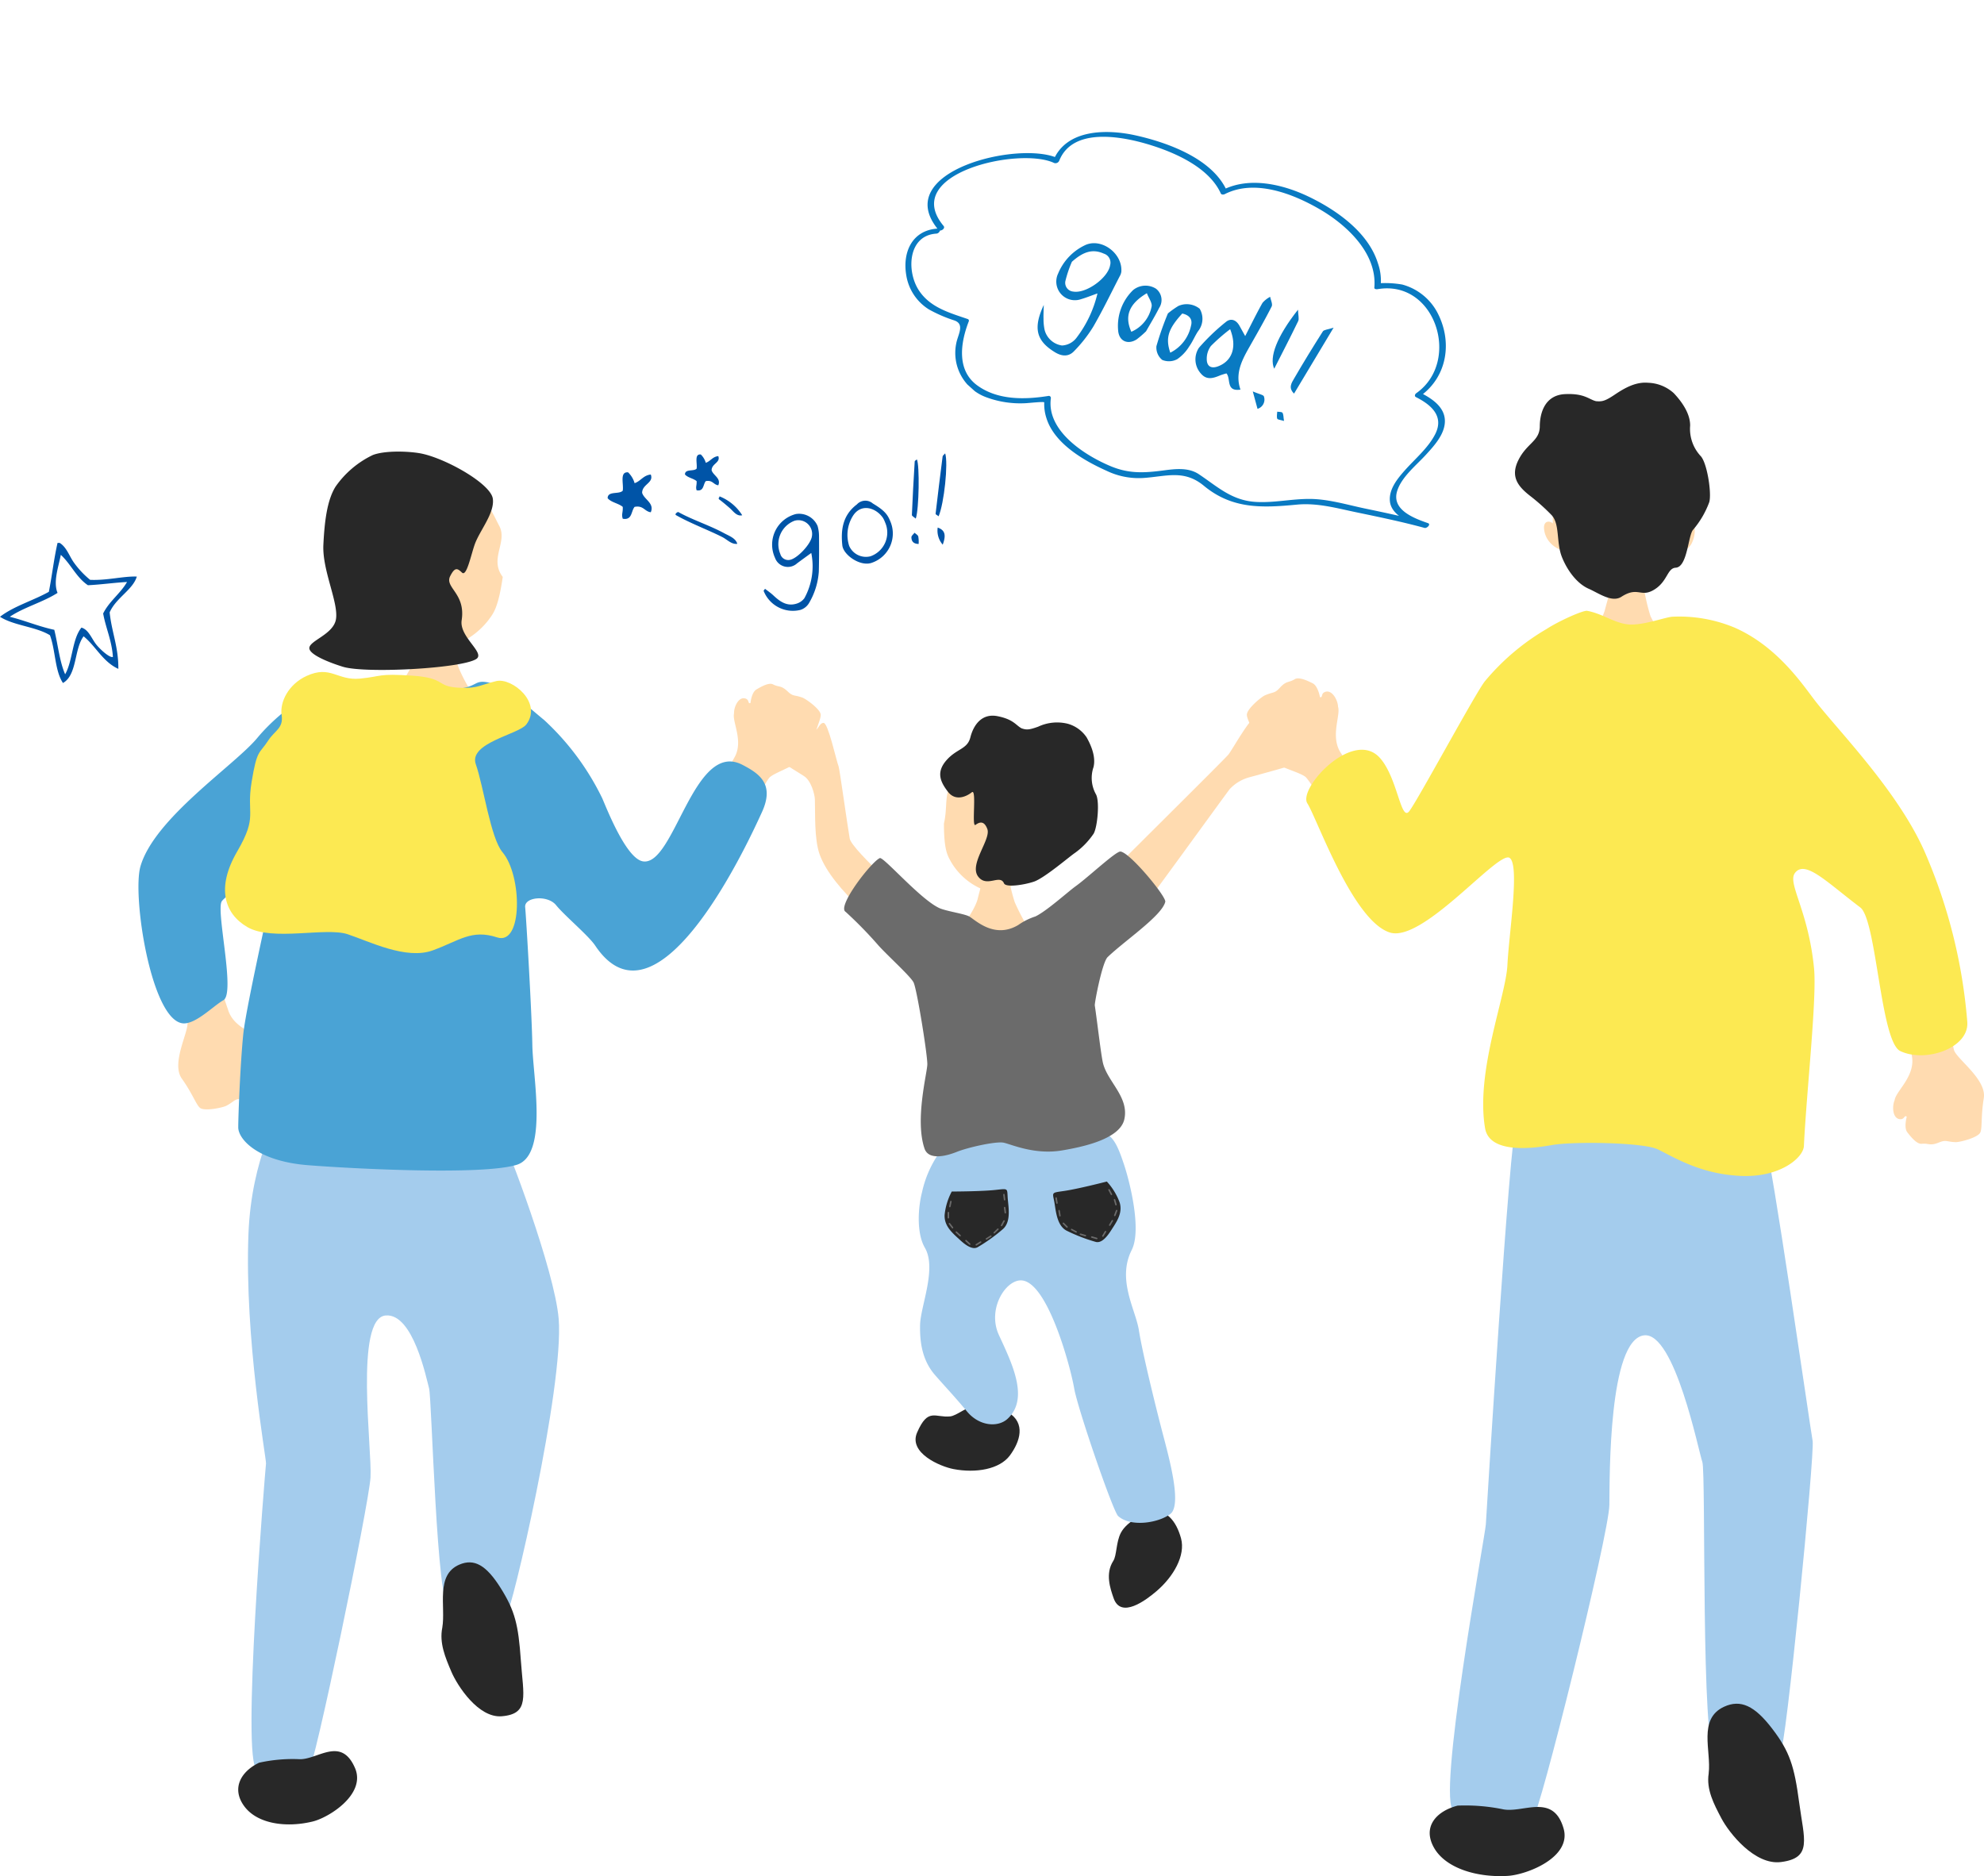 <svg xmlns="http://www.w3.org/2000/svg" xmlns:xlink="http://www.w3.org/1999/xlink" width="321.132" height="303.679" viewBox="0 0 321.132 303.679">
  <defs>
    <clipPath id="clip-path">
      <rect id="長方形_330" data-name="長方形 330" width="298.722" height="241.742" fill="none"/>
    </clipPath>
    <clipPath id="clip-path-2">
      <rect id="長方形_331" data-name="長方形 331" width="153.166" height="37.171" fill="#0054a7"/>
    </clipPath>
    <clipPath id="clip-path-3">
      <rect id="長方形_332" data-name="長方形 332" width="96.238" height="60.842" transform="translate(0 0)" fill="#097ac2"/>
    </clipPath>
  </defs>
  <g id="グループ_208" data-name="グループ 208" transform="translate(-742.327 -2283.616)">
    <g id="グループ_122" data-name="グループ 122" transform="translate(764.737 2345.553)">
      <g id="グループ_121" data-name="グループ 121" clip-path="url(#clip-path)">
        <path id="パス_862" data-name="パス 862" d="M152.5,182.066c2.808,1.715,1.908,4.676.242,6.937s-5.529,2.905-9.133,2.215c-2.2-.421-7.322-2.629-5.895-5.912,1.782-4.095,2.911-2.363,5.355-2.614,1.042-.107,2.63-1.544,4.293-1.877,2.234-.448,5.138,1.251,5.138,1.251" transform="translate(-11.683 -15.361)" fill="#282828"/>
        <path id="パス_863" data-name="パス 863" d="M177.781,199.926c3.094-1.122,4.844,1.43,5.568,4.144s-1.184,6.132-3.973,8.516c-1.7,1.453-5.755,4.528-6.941,1.15-.562-1.6-1.385-3.989-.055-6.054.567-.881.436-3.018,1.215-4.525,1.046-2.026,4.186-3.232,4.186-3.232" transform="translate(-14.589 -16.968)" fill="#282828"/>
        <path id="パス_864" data-name="パス 864" d="M149.055,87.437c.337.011,3.709.007,4.132-.017a29.523,29.523,0,0,0,1,4.117,37.682,37.682,0,0,0,2.26,4.312c-.8,1.13-9.512.8-11.159-.369.9-.394,2.594-3.227,2.888-4.451s.862-3.13.878-3.592" transform="translate(-12.348 -7.43)" fill="#ffdbb0"/>
        <path id="パス_865" data-name="パス 865" d="M174.081,93.755c1.085-1.133,16.358-22.292,16.884-22.928a6.734,6.734,0,0,1,3.074-1.874c1.33-.37,7.708-2.088,8.51-2.49s1.4-1.054,1.116-1.66-1.086-.873-1.228-1.51.361-1.715.109-2.179.031-1.2-1.047-1.03-4.82.7-5.4.759-.354-1.259-1.07-1.47-3.632,5.044-4.269,5.853S169.413,86.473,168.6,87.473s5.486,6.282,5.486,6.282" transform="translate(-14.322 -5.045)" fill="#ffdbb0"/>
        <path id="パス_866" data-name="パス 866" d="M131.261,94.73c-.464-.9-9.531-7.468-11.636-13.38-.9-2.534-.689-6.7-.768-8.9-.03-.826-.6-3.044-1.772-3.777s-5.395-3.328-6.05-3.941-1.042-1.408-.6-1.909,1.288-.528,1.606-1.1.141-1.748.514-2.12.31-1.156,1.3-.691,4.423,2.043,4.966,2.262.7-1.106,1.444-1.106,2.058,6.11,2.438,7.068c.153.383,1.346,9.05,1.792,11.645.333,1.94,11.235,11.353,11.536,12.066.5,1.19-4.765,3.885-4.765,3.885" transform="translate(-9.37 -4.994)" fill="#ffdbb0"/>
        <path id="パス_867" data-name="パス 867" d="M160.019,79.937c2.126-5.692,2.376-13.214-4.648-15.359s-10.215,3.747-11.436,5.395c-1.5,2.02-.8,4-1.452,6.858.013,4.428.617,5.186,1.132,6.155a10.628,10.628,0,0,0,5.121,4.486c1.815.608,4.591-.328,6.172-1.253a12.69,12.69,0,0,0,3.349-2.817,2.581,2.581,0,0,0,1.718-.665,3.89,3.89,0,0,0,1.046-2.007.8.8,0,0,0-1-.793" transform="translate(-12.109 -5.449)" fill="#ffdbb0"/>
        <path id="パス_868" data-name="パス 868" d="M154.975,60.954c.782.275,1.209.287,2.707-.257a7.2,7.2,0,0,1,4.81-.469,5.455,5.455,0,0,1,3.034,2.2c.429.766,1.594,2.923,1.109,4.829a5.43,5.43,0,0,0,.383,4.355c.657,1.1.264,5.344-.358,6.4a12.329,12.329,0,0,1-3.031,3.122c-.858.565-4.945,4.086-6.659,4.656-1.523.507-4.514.988-4.822.259-.652-1.537-2.8.764-4.192-1.109-1.48-1.995,2.112-6.005,1.5-7.672-.5-1.35-1.233-1.183-1.913-.676s.238-5.956-.6-5.278-2.632,1.514-3.852-.067-1.964-3.135-.285-5.08,3.406-1.781,3.9-3.736,1.814-3.95,4.41-3.432,2.968,1.483,3.858,1.95" transform="translate(-12.053 -5.008)" fill="#282828"/>
        <path id="パス_869" data-name="パス 869" d="M144.447,132.483c1.722.164,6.19.45,11.151.814s9.482-1,11.635-.791,2.977,2.193,3.992,5.222,2.9,10.7,1.281,13.915c-2.437,4.829.635,9.661,1.159,13.015.586,3.742,2.837,12.833,3.858,16.715,1.091,4.15,3.115,11.548,1.239,13s-6.4,2.2-8.455.35c-.838-.753-6.55-17.387-7.115-20.658-.639-3.694-4.31-17.172-8.49-17.488-2.556-.192-5.656,4.609-3.692,8.855,2.157,4.665,4.924,10.295,1.394,13.55-1.544,1.423-4.575,1.216-6.573-1.2-1.918-2.322-3.429-3.9-5.14-5.856-2.01-2.3-2.514-5.125-2.443-8.159s2.734-9.1.775-12.476c-1.418-2.447-1.069-6.654-.468-8.962a17.608,17.608,0,0,1,2.625-6.155c1.113-1.415.791-3.924,3.267-3.688" transform="translate(-11.731 -11.258)" fill="#a4cced"/>
        <path id="パス_870" data-name="パス 870" d="M143.761,143.06c.979-.006,4.9-.034,6.983-.252s1.991-.337,2.062,1.084.673,3.983-.764,5.247a27.749,27.749,0,0,1-4.11,2.942c-.69.363-1.624-.059-2.815-1.162s-2.594-2.226-2.512-4.066a10.262,10.262,0,0,1,1.156-3.793" transform="translate(-12.12 -12.126)" fill="#282828"/>
        <path id="パス_871" data-name="パス 871" d="M152.973,143.668a.15.15,0,0,1,.1-.169c.066-.012.128.051.139.14l.1.755c.016.1-.033.17-.1.181s-.129-.051-.14-.14l-.1-.755v-.012" transform="translate(-13.001 -12.196)" fill="#6b6b6b"/>
        <path id="パス_872" data-name="パス 872" d="M153.1,145.968a.15.15,0,0,1,.1-.169c.066-.012.128.051.139.14l.1.755c.016.1-.033.17-.1.181s-.129-.051-.14-.14l-.1-.755v-.012" transform="translate(-13.011 -12.391)" fill="#6b6b6b"/>
        <path id="パス_873" data-name="パス 873" d="M152.95,148.254a.15.15,0,0,1,.18-.08.137.137,0,0,1,.032.195l-.36.67c-.047.092-.125.12-.186.09a.137.137,0,0,1-.033-.195l.36-.67.006-.01" transform="translate(-12.966 -12.592)" fill="#6b6b6b"/>
        <path id="パス_874" data-name="パス 874" d="M151.859,149.673a.149.149,0,0,1,.195-.023.138.138,0,0,1-.026.2l-.543.533a.142.142,0,0,1-.2.032.138.138,0,0,1,.026-.2l.541-.533.01-.008" transform="translate(-12.855 -12.716)" fill="#6b6b6b"/>
        <path id="パス_875" data-name="パス 875" d="M150.605,150.892a.15.15,0,0,1,.2.019.138.138,0,0,1-.068.186l-.643.406a.143.143,0,0,1-.206-.014.138.138,0,0,1,.068-.186l.643-.405.01-.006" transform="translate(-12.737 -12.822)" fill="#6b6b6b"/>
        <path id="パス_876" data-name="パス 876" d="M148.814,151.935a.148.148,0,0,1,.195.019c.039.055.008.138-.067.186l-.643.406a.144.144,0,0,1-.207-.014.138.138,0,0,1,.069-.186l.643-.405.01-.006" transform="translate(-12.585 -12.91)" fill="#6b6b6b"/>
        <path id="パス_877" data-name="パス 877" d="M147.044,152.233a.149.149,0,0,1,.031.194.138.138,0,0,1-.2-.017l-.556-.519a.144.144,0,0,1-.04-.2.139.139,0,0,1,.2.017l.556.519.008.008" transform="translate(-12.43 -12.889)" fill="#6b6b6b"/>
        <path id="パス_878" data-name="パス 878" d="M145.339,150.722a.149.149,0,0,1,.031.194.138.138,0,0,1-.2-.017l-.556-.519a.144.144,0,0,1-.04-.2.139.139,0,0,1,.2.017l.556.519.008.008" transform="translate(-12.285 -12.76)" fill="#6b6b6b"/>
        <path id="パス_879" data-name="パス 879" d="M144.026,149.323a.15.15,0,0,1,0,.2.139.139,0,0,1-.191-.05l-.462-.6a.143.143,0,0,1,0-.207.139.139,0,0,1,.191.05l.461.6.007.01" transform="translate(-12.181 -12.632)" fill="#6b6b6b"/>
        <path id="パス_880" data-name="パス 880" d="M143.381,147.613a.15.15,0,0,1-.121.156c-.067,0-.121-.067-.121-.156v-.76c0-.1.054-.165.121-.167s.121.067.121.156v.772" transform="translate(-12.165 -12.466)" fill="#6b6b6b"/>
        <path id="パス_881" data-name="パス 881" d="M143.647,145.662c-.021.081-.086.139-.149.128s-.105-.09-.088-.177l.151-.746c.017-.1.086-.151.152-.14s.105.09.088.177l-.151.745,0,.012" transform="translate(-12.188 -12.3)" fill="#6b6b6b"/>
        <path id="パス_882" data-name="パス 882" d="M170.495,141.326c-.95.24-4.747,1.2-6.822,1.511s-2.012.176-1.723,1.567.35,4.025,2.058,4.887a27.706,27.706,0,0,0,4.718,1.814c.759.178,1.557-.467,2.432-1.832s1.952-2.807,1.409-4.567a10.278,10.278,0,0,0-2.072-3.381" transform="translate(-13.751 -12.011)" fill="#282828"/>
        <path id="パス_883" data-name="パス 883" d="M162.451,144.236c-.017-.082-.081-.142-.144-.135s-.109.085-.1.174l.12.75c.014.1.08.155.146.146s.109-.085.094-.173l-.119-.751,0-.012" transform="translate(-13.786 -12.247)" fill="#6b6b6b"/>
        <path id="パス_884" data-name="パス 884" d="M162.975,146.478c-.017-.082-.081-.142-.144-.135s-.109.085-.1.174l.12.75c.014.1.08.155.146.146s.109-.085.094-.173l-.119-.751,0-.012" transform="translate(-13.83 -12.437)" fill="#6b6b6b"/>
        <path id="パス_885" data-name="パス 885" d="M163.719,148.642a.15.15,0,0,0-.195-.027.139.139,0,0,0,.023.2l.533.543a.143.143,0,0,0,.2.034.137.137,0,0,0-.023-.2l-.533-.543-.009-.008" transform="translate(-13.895 -12.628)" fill="#6b6b6b"/>
        <path id="パス_886" data-name="パス 886" d="M165.146,149.705a.15.15,0,0,0-.194.032.138.138,0,0,0,.08.181l.67.361a.144.144,0,0,0,.2-.027c.035-.058,0-.138-.081-.181l-.669-.361-.011-.005" transform="translate(-14.018 -12.721)" fill="#6b6b6b"/>
        <path id="パス_887" data-name="パス 887" d="M166.679,150.527a.151.151,0,0,0-.183.073c-.021.063.031.135.117.16l.731.21a.144.144,0,0,0,.194-.07c.022-.064-.031-.135-.117-.16l-.73-.21-.012,0" transform="translate(-14.15 -12.793)" fill="#6b6b6b"/>
        <path id="パス_888" data-name="パス 888" d="M168.691,151.028a.149.149,0,0,0-.182.073c-.022.063.03.135.116.159l.731.21a.144.144,0,0,0,.194-.07c.022-.064-.03-.135-.116-.16l-.731-.21-.012,0" transform="translate(-14.321 -12.835)" fill="#6b6b6b"/>
        <path id="パス_889" data-name="パス 889" d="M170.5,150.8a.149.149,0,0,0,.025.195c.056.038.138,0,.184-.072l.389-.653a.144.144,0,0,0-.018-.206.139.139,0,0,0-.184.073l-.39.652-.005.011" transform="translate(-14.488 -12.752)" fill="#6b6b6b"/>
        <path id="パス_890" data-name="パス 890" d="M171.713,148.873a.149.149,0,0,0,.025.195c.056.038.138,0,.184-.072l.389-.653a.144.144,0,0,0-.018-.206.139.139,0,0,0-.184.073l-.39.652-.005.011" transform="translate(-14.592 -12.589)" fill="#6b6b6b"/>
        <path id="パス_891" data-name="パス 891" d="M172.594,147.163a.149.149,0,0,0,.057.188c.061.027.137-.018.169-.1l.275-.708a.144.144,0,0,0-.052-.2c-.061-.027-.137.018-.17.1l-.275.709,0,.011" transform="translate(-14.668 -12.437)" fill="#6b6b6b"/>
        <path id="パス_892" data-name="パス 892" d="M172.762,145.341a.15.15,0,0,0,.159.115.139.139,0,0,0,.073-.184l-.213-.73c-.026-.1-.1-.143-.163-.126s-.1.1-.072.184l.212.73,0,.011" transform="translate(-14.664 -12.273)" fill="#6b6b6b"/>
        <path id="パス_893" data-name="パス 893" d="M171.947,143.546a.151.151,0,0,0,.179.081.139.139,0,0,0,.035-.195l-.353-.673c-.046-.091-.124-.121-.186-.091a.139.139,0,0,0-.035.195l.353.673.006.011" transform="translate(-14.581 -12.124)" fill="#6b6b6b"/>
        <path id="パス_894" data-name="パス 894" d="M153.01,94.843a10.363,10.363,0,0,1,2.783-1.389c1.846-.887,5.253-3.988,6.531-4.905,2.021-1.451,6.535-5.7,7.244-5.6,1.587.2,7.433,7.327,7.244,8.132-.531,2.26-6.584,6.309-9.328,8.951-.889.856-2.136,7.466-2.081,7.823.375,2.441,1.028,8.248,1.357,9.456.812,2.987,4.221,5.453,3.421,8.993-.74,3.277-7.046,4.506-10.051,5.019-4.465.763-8.244-.989-9.469-1.247s-5.741.743-7.579,1.48-4.6,1.369-5.242-.539c-1.567-4.625.409-12.136.457-13.585s-1.651-12.045-2.217-13.279c-.44-.96-4.256-4.391-5.72-6.033a66.992,66.992,0,0,0-5.285-5.411c-1.452-.845,4.079-8.007,5.525-8.7.6-.287,7.031,7.225,9.973,8.223,1.4.475,3.682.8,4.481,1.212.928.484,4.032,3.737,7.955,1.4" transform="translate(-10.61 -7.049)" fill="#6b6b6b"/>
        <path id="パス_895" data-name="パス 895" d="M25.1,128.1c-.413.5-5.175,8.061-5.653,20.659-.642,16.948,2.916,36.379,2.846,37.077-.156,1.555-4.041,48.317-1.473,49.509,2.587,1.2,7.405.652,8.287.521s9.823-43.282,10.1-47.769-2.628-25.8,2.464-26.217c4.446-.368,6.567,10.18,7.014,11.794s1.221,35.64,3.266,35.513,8.414,1.534,9.21,1.292,9.415-37.118,8.5-48.077C69,154.5,61.29,134.351,60.6,133.344S25.1,128.1,25.1,128.1" transform="translate(-1.646 -10.887)" fill="#a4cced"/>
        <path id="パス_896" data-name="パス 896" d="M53.735,219.266c.576-3.431-1.136-8.527,2.746-10.2,2.425-1.045,4.377.083,6.7,3.78s2.867,5.963,3.268,11.7,1.472,8.685-3.089,9.06c-3.789.311-7.191-4.934-8.169-7.24s-1.956-4.613-1.458-7.1" transform="translate(-4.555 -17.737)" fill="#282828"/>
        <path id="パス_897" data-name="パス 897" d="M21.031,243.962c-2.923,1.4-4.52,4.129-2.428,7.014s6.785,3.559,11.116,2.5c2.642-.649,8.666-4.429,6.827-8.664-2.294-5.281-6.159-1.2-9.121-1.425a25.084,25.084,0,0,0-6.4.577" transform="translate(-1.5 -20.575)" fill="#282828"/>
        <path id="パス_898" data-name="パス 898" d="M13.1,103.7a55.369,55.369,0,0,0,1.824,6.3c.9,3.194,4.821,3.928,5.655,5.187.8.662,1.683,2.6.472,3.182-.592.285-.867-.394-1.069.075,0,0,1.224,1.359,1.029,2.3-.212,1.023-.555,2.432-1.281,2.7-1.139.423-.953.921-2.65,1.039-1.236.086-1.108.46-2.414,1.141-.574.3-3.565.939-4.276.325-.628-.542-1.192-2.284-2.921-4.714s.953-7.254.922-8.971c-.01-.576-1.348-4.549-3.155-9.739,2.379-.684,4.829-1.2,7.277-1.663.281,1.363.488,2.371.586,2.841" transform="translate(-0.445 -8.572)" fill="#ffdbb0"/>
        <path id="パス_899" data-name="パス 899" d="M101.667,70.622a52.426,52.426,0,0,0,3.233-5.3c1.653-2.674-.339-5.879.008-7.267-.049-.983.742-2.838,1.922-2.365.577.232.278.858.735.7,0,0,.167-1.723.95-2.189.849-.506,2.053-1.168,2.7-.833,1.024.526,1.254.077,2.421,1.186.85.809,1.03.481,2.341.957.576.21,2.935,1.89,2.961,2.781.023.784-.834,2.292-1.426,5.055s-5.678,3.972-6.856,5.091c-.4.376-2.317,3.851-4.786,8.432-2-1.224-3.925-2.607-5.816-4.021.773-1.068,1.344-1.856,1.61-2.225" transform="translate(-8.504 -4.528)" fill="#ffdbb0"/>
        <path id="パス_900" data-name="パス 900" d="M54.412,45.2c-.348,0-4.911.328-5.346.288a32.143,32.143,0,0,1-1.171,4.326c-.434.9-3.582,6.042-4.017,6.49,5.044,4.323,12.084,3.749,15.472-.17-.913-.449-3.7-5.3-4.089-7.079-.287-1.3-.849-3.366-.849-3.856" transform="translate(-3.729 -3.842)" fill="#ffdbb0"/>
        <path id="パス_901" data-name="パス 901" d="M41.306,33.578c-1.554-7.019-.61-15.872,7.972-17.232s11.352,6.071,12.511,8.2c1.422,2.614-1.669,5.336.574,8.274-.744,5.185-1.577,5.975-2.34,7.025a12.559,12.559,0,0,1-6.738,4.414c-2.227.415-5.324-1.14-7.024-2.482A14.99,14.99,0,0,1,42.8,37.927a3.045,3.045,0,0,1-1.9-1.061A4.591,4.591,0,0,1,40,34.342a.942.942,0,0,1,1.3-.764" transform="translate(-3.399 -1.375)" fill="#ffdbb0"/>
        <path id="パス_902" data-name="パス 902" d="M48.587,12.562c-1.839-.417-5.98-.613-8.076.188a15.46,15.46,0,0,0-6.038,5.12C33.118,20.029,32.688,23.42,32.5,27.3c-.195,4.128,2.471,9.308,2.04,12.02-.391,2.466-4.313,3.472-4.313,4.688,0,1.048,3.13,2.307,5.427,3.018,3.576,1.108,19.11.3,21.575-1.243,1.573-.984-2.766-3.56-2.345-6.287.675-4.377-2.809-5.277-1.853-7.15.773-1.516,1.181-1.246,1.911-.555s1.416-2.714,2.032-4.5c.781-2.271,3.268-5.093,2.955-7.46s-7.277-6.347-11.346-7.269" transform="translate(-2.569 -1.037)" fill="#282828"/>
        <path id="パス_903" data-name="パス 903" d="M81.662,81.927c-2.67-.429-5.756-8.268-6.581-10.189a42.364,42.364,0,0,0-9.376-12.654c-2.789-2.294-6.126-5.435-9.189-6.139-2.805-.492-1.065,1.409-8.446,1.114-6.067-.243-6.034-1.887-7.213-1.846a48.377,48.377,0,0,0-7.705.62c-3.329.309-9.615,3.95-13.928,9.13C15.516,66.42,2.582,74.923.323,82.74c-1.353,4.686,1.671,24.528,6.726,25.388,2.054.35,5.05-2.8,6.7-3.726,1.972-1.11-1.174-14.2-.294-15.964.359-.719,7.531-6.174,8.182-7.725s1.876-3.183,1.387-.49-5.572,24.863-6.058,29.678-.813,13.208-.813,15.085,3.062,5.468,11.282,6.121c7.141.567,28.22,1.665,33.789-.06,5.125-1.588,2.615-14.215,2.532-19.356s-1-20.724-1.162-22.356,3.62-2.025,5.008-.311,5.225,4.892,6.338,6.552c10.364,15.463,25.5-18.421,26.949-21.549,2.135-4.6-.374-6.293-3.128-7.725-7.893-4.107-11.006,16.445-16.1,15.625" transform="translate(0 -4.438)" fill="#4aa3d5"/>
        <path id="パス_904" data-name="パス 904" d="M28.525,51.822c3.887-1.782,4.961.794,8.635.435s2.81-.86,8.494-.474,3.565,1.847,7.973,1.969c2.636.073,3.063-.488,5.59-1.093s7.541,3.5,4.859,7.027c-1.22,1.6-9.4,2.973-8.165,6.45S58.3,78.082,60.228,80.36c3.2,3.781,3.3,15.155-.867,13.788s-6.133.543-10.438,2.105S38.687,94.8,35.156,93.631s-12.185,1.182-16.214-1.148C15.2,90.317,13.873,86.1,17.275,80.255s1.456-5.889,2.344-11.271,1.23-4.446,2.683-6.7c1.043-1.618,2.5-1.985,2.178-4.116s1.105-5,4.045-6.347" transform="translate(-1.302 -4.35)" fill="#fce952"/>
        <path id="パス_905" data-name="パス 905" d="M215.208,69.884a55.454,55.454,0,0,1-3.812-5.333c-1.948-2.688-.1-6.218-.568-7.652-.024-1.039-1-2.933-2.205-2.342-.591.288-.228.924-.721.792,0,0-.308-1.8-1.168-2.233-.934-.468-2.253-1.071-2.913-.668-1.038.632-1.315.178-2.458,1.436-.834.917-1.048.586-2.392,1.188-.59.264-2.945,2.216-2.9,3.156.036.828,1.054,2.35,1.89,5.213s6.285,3.746,7.613,4.834c.447.365,2.736,3.877,5.69,8.511,2.01-1.443,3.932-3.047,5.815-4.681l-1.868-2.22" transform="translate(-16.663 -4.446)" fill="#ffdbb0"/>
        <path id="パス_906" data-name="パス 906" d="M242.723,131.166c-1.023,1.275-4.853,63.546-4.919,64.819-.085,1.626-8.119,45.229-5.154,46.322,2.987,1.1,11.769,1.431,12.756,1.243S257.751,197.5,257.8,192.819s-.124-26.724,5.593-27.457c4.99-.64,8.858,18.84,9.458,20.5s-.248,47.164,2.05,46.914,9.659.646,10.541.349,5.628-48.7,5.258-50.676-6.8-46.862-7.643-47.872-40.329-3.406-40.329-3.406" transform="translate(-19.717 -11.148)" fill="#a4cced"/>
        <path id="パス_907" data-name="パス 907" d="M259.991,35.983c.349.012,4.914.49,5.351.464a32.254,32.254,0,0,0,1.033,4.376c.406.915,3.4,6.175,3.816,6.64-5.2,4.171-12.241,3.364-15.51-.677.931-.42,3.881-5.2,4.332-6.964.331-1.3.962-3.348.978-3.839" transform="translate(-21.645 -3.058)" fill="#ffdbb0"/>
        <path id="パス_908" data-name="パス 908" d="M271.631,23.593c.676-7.181-1.362-15.879-10.075-16.167s-11.689,8.8-11.489,16.006c-.393-.422-1.4-.552-1.435.629a3.776,3.776,0,0,0,.846,2.3,4.268,4.268,0,0,0,1.922,1.354,10.333,10.333,0,0,0,2.373,4.441,12.607,12.607,0,0,0,7.256,3.558c2.269.136,5.16-1.8,6.686-3.343a15.039,15.039,0,0,0,2.968-4.264,3.061,3.061,0,0,0,1.763-1.294,4.619,4.619,0,0,0,.578-2.623.945.945,0,0,0-1.394-.6" transform="translate(-21.131 -0.631)" fill="#ffdbb0"/>
        <path id="パス_909" data-name="パス 909" d="M256.615,3c.98.094,1.475-.013,3.046-1.067s3.388-2.1,5.41-1.911A6.483,6.483,0,0,1,269.2,1.7c.712.76,2.668,2.914,2.653,5.249a6.45,6.45,0,0,0,1.681,4.91c1.071,1.081,1.827,6.083,1.412,7.483a14.638,14.638,0,0,1-2.606,4.461c-.828.895-.908,6.05-2.825,6.153-1.421.077-1.293,2.326-3.636,3.643-2.074,1.165-2.508-.639-5.154,1.062-1.547.995-3.7-.6-5.262-1.284-1.946-.846-3.5-2.995-4.354-5.119-.976-2.428-.295-5.4-1.727-6.863a32.615,32.615,0,0,0-3.528-3.138c-1.857-1.475-3.156-3.054-1.776-5.774s3.418-3.02,3.437-5.417.966-5.068,4.106-5.21,3.842.864,5,1.148" transform="translate(-20.694 0)" fill="#282828"/>
        <path id="パス_910" data-name="パス 910" d="M312.307,111.664a55.435,55.435,0,0,1,1.127,6.457c.592,3.267-2.605,5.647-2.8,7.144-.429.946-.369,3.076.974,3.066.657,0,.6-.735.992-.4,0,0-.5,1.758.087,2.517.64.825,1.567,1.941,2.337,1.864,1.209-.122,1.261.409,2.837-.23,1.148-.467,1.2-.075,2.67-.036.647.016,3.615-.723,3.984-1.588.326-.762.068-2.575.552-5.518s-4.042-6.1-4.769-7.653c-.244-.523-.788-4.679-1.444-10.136-2.438.431-4.864,1.045-7.268,1.7.347,1.348.6,2.343.722,2.809" transform="translate(-26.38 -9.107)" fill="#ffdbb0"/>
        <path id="パス_911" data-name="パス 911" d="M245.485,43.3c2.167-1.386,5.939-3.044,6.56-2.932,2.485.453,4.335,1.954,6.622,2.193s5.985-1.16,7.167-1.24a23.288,23.288,0,0,1,10.148,1.794c6.837,3.035,10.892,9.118,12.87,11.695,3.681,4.8,13.325,14.511,17.741,24.371a86,86,0,0,1,6.978,27.7c.351,4.289-6.8,6.683-10.848,4.741-3.2-1.538-3.832-21.247-6.467-23.241-5.456-4.129-8.946-7.776-10.584-5.57-1.249,1.682,2.187,6.037,3.1,15.455.469,4.834-1.224,20-1.646,28.738-.091,1.881-3.854,5.125-10.235,4.831s-10.511-2.867-13.38-4.287c-2.317-1.147-13.748-1.325-17.21-.7s-10.1,1.316-10.78-2.742c-1.552-9.2,3.365-21.261,3.618-26.415s2.035-16.219.349-17.335C237.642,79.134,225.5,94.1,220.131,92.442c-6.025-1.86-11.812-18.479-13.371-20.906s7.443-12.208,11.757-7.341c2.854,3.22,3.362,10.37,4.731,8.612s10.918-19.491,12.281-21.085a37.788,37.788,0,0,1,9.956-8.42" transform="translate(-17.557 -3.431)" fill="#fce952"/>
        <path id="パス_912" data-name="パス 912" d="M277.747,244.96c.448-3.6-1.783-8.808,2.5-10.773,2.672-1.227,4.939-.166,7.778,3.548s3.582,6.04,4.373,11.987,2.17,8.954-2.95,9.607c-4.252.543-8.4-4.719-9.635-7.062s-2.476-4.688-2.061-7.305" transform="translate(-23.589 -19.862)" fill="#282828"/>
        <path id="パス_913" data-name="パス 913" d="M232.935,251.725c-3.484.912-5.706,3.429-3.843,6.781s6.981,4.9,11.978,4.591c3.049-.187,10.374-2.985,9.013-7.679-1.7-5.854-6.666-2.359-9.93-3.125a30.509,30.509,0,0,0-7.219-.568" transform="translate(-19.413 -21.392)" fill="#282828"/>
      </g>
    </g>
    <g id="グループ_124" data-name="グループ 124" transform="translate(742.327 2357)">
      <g id="グループ_123" data-name="グループ 123" transform="translate(0 0.001)" clip-path="url(#clip-path-2)">
        <path id="パス_914" data-name="パス 914" d="M9.313,26.2h.351c1.116.687,1.559,2.141,2.285,3.163a14.506,14.506,0,0,0,2.636,2.812c2.718.13,5.461-.619,7.558-.527-.616,2.121-3.407,3.475-4.394,5.8.325,3.19,1.439,5.592,1.406,9.139-2.5-1.133-3.628-3.635-5.623-5.272-1.557,2.075-1.023,6.242-3.34,7.557-1.324-1.957-1.209-5.352-2.109-7.732C5.792,39.744,2.248,39.6,0,38.155c2.248-1.735,5.358-2.609,7.908-4.042.515-2.59.823-5.386,1.405-7.908m0,8.084C6.963,35.8,3.891,36.6,1.581,38.155c2.486.619,4.647,1.563,7.206,2.109.592,2.4.848,5.127,1.758,7.2,1.231-2.166,1.116-5.678,2.636-7.556,1.191.323,1.654,1.838,2.46,2.812.677.818,2.147,2.131,2.636,1.933-.182-2.689-1.138-4.6-1.581-7.03.99-2,2.776-3.2,3.866-5.1-2.165.12-4.153.417-6.327.527-1.866-1.238-2.768-3.44-4.394-4.92-.333,1.812-1.282,4.362-.527,6.15" transform="translate(0 -11.704)" fill="#0054a7" fill-rule="evenodd"/>
        <path id="パス_915" data-name="パス 915" d="M223.583,29.786c.443.347.916.662,1.325,1.046,1.063,1,2.194,1.831,3.746,1.361a2.456,2.456,0,0,0,1.291-.882,10.739,10.739,0,0,0,1.121-7.33c-.81.59-1.56,1.13-2.3,1.681a2.207,2.207,0,0,1-3.568-.883,5.114,5.114,0,0,1,3.381-7.1,3.255,3.255,0,0,1,3.508,1.941,6.013,6.013,0,0,1,.232,1.66c.017,1.905.014,3.812-.033,5.716a11.561,11.561,0,0,1-1.589,5.1,2.488,2.488,0,0,1-1.381,1.1,5.08,5.08,0,0,1-5.969-3.1l.237-.318m4.757-11.007a4.063,4.063,0,0,0-2.29,5.368,1.333,1.333,0,0,0,1.555.96c1.215-.227,3.349-2.527,3.555-3.764a2.225,2.225,0,0,0-2.821-2.564" transform="translate(-99.751 -7.86)" fill="#0054a7"/>
        <path id="パス_916" data-name="パス 916" d="M254.035,17.077a5,5,0,0,1-2.829,6.773c-1.879.793-4.724-1.2-4.891-2.764-.278-2.585.1-4.938,2.354-6.637a1.851,1.851,0,0,1,2.577-.157c1.7,1.024,2.326,1.648,2.789,2.784m-.81.259a3.743,3.743,0,0,0-.343-.719c-1.147-1.651-3.536-2.4-4.859-.3a5.784,5.784,0,0,0-.6,4.848,2.96,2.96,0,0,0,3.453,1.677,4.06,4.06,0,0,0,2.353-5.5" transform="translate(-109.974 -6.184)" fill="#0054a7"/>
        <path id="パス_917" data-name="パス 917" d="M274.143,10.183c-.256-.2-.5-.307-.489-.387q.54-4.648,1.137-9.29c.022-.166.245-.306.415-.505.518,1.563-.167,8.111-1.063,10.183" transform="translate(-122.219 0)" fill="#0054a7"/>
        <path id="パス_918" data-name="パス 918" d="M267.35,11.351c-.251-.225-.636-.414-.629-.587.119-2.893.283-5.784.458-8.674.007-.111.224-.21.35-.322.46.926.355,8.055-.179,9.583" transform="translate(-119.123 -0.79)" fill="#0054a7"/>
        <path id="パス_919" data-name="パス 919" d="M275.087,24.471a3.453,3.453,0,0,1-.814-2.767c1.164.417,1.4,1.174.814,2.767" transform="translate(-122.496 -9.694)" fill="#0054a7"/>
        <path id="パス_920" data-name="パス 920" d="M267.753,25.035c-.952-.026-1.159-.541-1.167-1.093,0-.239.328-.481.507-.723.209.2.524.357.6.6a4.771,4.771,0,0,1,.058,1.221" transform="translate(-119.063 -10.37)" fill="#0054a7"/>
        <path id="パス_921" data-name="パス 921" d="M210.332,12.564a7.7,7.7,0,0,1,3.691,3.064c-.877.231-1.46-.671-1.995-1.137-.587-.512-1.182-1.018-1.759-1.448-.172-.253.132-.275.063-.479" transform="translate(-93.887 -5.612)" fill="#0054a7" fill-rule="evenodd"/>
        <path id="パス_922" data-name="パス 922" d="M207.585,22.3c-.927.137-1.644-.7-2.438-1.1-2.373-1.195-5.155-2.21-7.523-3.565-.058-.113-.04-.189.032-.24a.607.607,0,0,1,.372-.244c2.354,1.309,5.042,2.132,7.488,3.464.719.391,1.82.776,2.069,1.683" transform="translate(-88.248 -7.66)" fill="#0054a7" fill-rule="evenodd"/>
        <path id="パス_923" data-name="パス 923" d="M181.056,5.562A3.955,3.955,0,0,1,182.1,7.306c1-.336,1.4-1.272,2.619-1.4.518,1.375-1.4,1.551-1.4,2.966.33,1.091,2.026,1.661,1.4,3.141-1.031-.132-1.179-1.149-2.619-.872-.592.688-.357,2.2-1.919,1.919-.24-.759.052-.973,0-1.919-.7-.585-1.852-.708-2.443-1.4-.006-1.229,1.87-.573,2.443-1.221.174-1.105-.543-3.1.873-2.967" transform="translate(-79.383 -2.481)" fill="#0054a7" fill-rule="evenodd"/>
        <path id="パス_924" data-name="パス 924" d="M202.911.318a3.057,3.057,0,0,1,.808,1.348c.774-.26,1.084-.983,2.023-1.079.4,1.062-1.084,1.2-1.079,2.292.255.843,1.566,1.283,1.079,2.427-.8-.1-.911-.888-2.023-.674-.457.532-.276,1.7-1.483,1.483-.185-.587.04-.752,0-1.483-.537-.452-1.43-.547-1.886-1.079,0-.949,1.444-.443,1.886-.944.134-.854-.419-2.4.675-2.292" transform="translate(-89.48 -0.14)" fill="#0054a7" fill-rule="evenodd"/>
      </g>
    </g>
    <g id="グループ_126" data-name="グループ 126" transform="translate(920.715 2283.616) rotate(42)">
      <g id="グループ_125" data-name="グループ 125" clip-path="url(#clip-path-3)">
        <path id="パス_925" data-name="パス 925" d="M26,42.988c.616.714,1.016,1.221,1.462,1.684a8.465,8.465,0,0,0,1.366,1.247A3.4,3.4,0,0,0,32.6,45.9a3.153,3.153,0,0,0,.9-2.561A18.914,18.914,0,0,0,31.222,35.8c-.544,1-.911,1.76-1.354,2.471a3.013,3.013,0,0,1-5.538-.624,8.738,8.738,0,0,1,.142-6.231c1.087-2.774,5.467-3.193,7.288-.79a2.054,2.054,0,0,1,.286.722c.779,2.976,1.65,5.933,2.281,8.94a22.451,22.451,0,0,1,.336,4.961c-.021,1.308-.891,1.989-2.2,2.233-3.458.643-5.24-.5-6.456-4.5M24.72,34.763a19.012,19.012,0,0,0,1.319,3.046,1.422,1.422,0,0,0,2.093.374c1.767-1.136,2.688-5.406,1.551-7.159a1.526,1.526,0,0,0-2.006-.7c-1.822.585-2.681,1.9-2.957,4.44" fill="#097ac2"/>
        <path id="パス_926" data-name="パス 926" d="M55.4,31.453a10.14,10.14,0,0,0-.529.885c-.511,1.074-1.056,2.09-2.51,1.9a3.418,3.418,0,0,1-3.046-2.882,33.772,33.772,0,0,1,.441-6.014c.147-1.039.995-1.385,2.027-1.04.47.158.938.322,1.829.628-.577-2.188-1.107-4.018-1.518-5.876a4.3,4.3,0,0,1,.268-1.554c.425.333,1.119.594,1.231,1.012.642,2.379,1.158,4.792,1.691,7.2s1.1,4.817,3.557,6.17c-1.546,1.882-2.3-.3-3.441-.432m-4.343-5.719a29.315,29.315,0,0,0-.494,4.113,3.445,3.445,0,0,0,.939,2.039c.783.853,1.574.655,2.1-.332,1.137-2.134.3-4.408-2.545-5.82" fill="#097ac2"/>
        <path id="パス_927" data-name="パス 927" d="M41.862,30.576a14.423,14.423,0,0,1,.451-2.033,3.33,3.33,0,0,1,2.872-1.971,3.2,3.2,0,0,1,2.228,2.84c.132.952.485,1.876.587,2.829a6.756,6.756,0,0,1-.066,2.842,2.831,2.831,0,0,1-1.719,1.7,2.586,2.586,0,0,1-2.186-1.021,48.975,48.975,0,0,1-2.167-5.185M46.4,35.041a6.294,6.294,0,0,0-.42-5.478c-.527-1.058-1.449-1.061-2.381-.529-.026,3.355.6,4.775,2.8,6.007" fill="#097ac2"/>
        <path id="パス_928" data-name="パス 928" d="M41.169,35.089a16.081,16.081,0,0,1-.255,2.008c-.436,1.556-1.82,2.087-3.051,1.046a8.066,8.066,0,0,1-2.715-6.616,3.175,3.175,0,0,1,2.606-2.635,2.312,2.312,0,0,1,2.458,1.97c.414,1.524.7,3.083.957,4.227M37.14,30.421c-1,3.224-.233,5.2,2.311,6.324a5.6,5.6,0,0,0-.276-5.2c-.295-.557-1.3-.74-2.035-1.125" fill="#097ac2"/>
        <path id="パス_929" data-name="パス 929" d="M63.334,14.338c.861,4.413,1.606,8.23,2.385,12.22-1.334-.047-1.461-1.033-1.617-1.776-.616-2.926-1.162-5.869-1.656-8.818-.055-.33.388-.743.888-1.626" fill="#097ac2"/>
        <path id="パス_930" data-name="パス 930" d="M60.637,25.712c-1.843-.8-3.171-4.1-3.532-9.677.622.653,1.139.95,1.26,1.363.816,2.8,1.548,5.628,2.272,8.314" fill="#097ac2"/>
        <path id="パス_931" data-name="パス 931" d="M60.508,30.766c1.075-.359,1.651-.746,1.9-.6a1.566,1.566,0,0,1,.567,2.183l-2.462-1.588" fill="#097ac2"/>
        <path id="パス_932" data-name="パス 932" d="M67.474,30.936c-.54.248-.9.544-1.061.459-.312-.168-.511-.547-.757-.838.251-.159.548-.489.745-.438.32.083.575.416,1.073.817" fill="#097ac2"/>
        <path id="パス_933" data-name="パス 933" d="M5.412,44.347c-11-1.576.547-17.806,6.474-19.546a.665.665,0,0,0,.353-.854c-2.005-5.507,4.919-9.683,9.008-11.608,3.948-1.859,9.72-3.791,13.983-1.924.238.1.477-.157.552-.352C37.737,4.969,43.944,2.627,48.857,1.6,53.82.56,60.549.679,63.894,5.109c.168.223.462-.035.569-.17,5.9-7.444,17.907-.385,15.915,8.332-.059.256.075.592.386.506,2.695-.736,5.485-.755,6.326,2.368.655,2.432.247,5.15.267,7.638.013,1.807.114,4,1.525,5.319,1.819,1.7,5.113.314,6.976-.471-.032-.316-.065-.634-.1-.95-3.087,1.551-6.074,3.278-9.057,5.016-2.579,1.5-5.4,2.808-7.65,4.8-2.215,1.959-3.9,4.407-6.232,6.258-3.044,2.413-6.216,2.287-9.816,2.81-2,.29-3.407,1.9-4.645,3.351-2.078,2.431-3.8,4.176-6.861,5.245-4.268,1.489-11.516,2.707-14.523-1.7a.33.33,0,0,0-.548-.018c-2.452,3.036-5.637,6.013-9.694,6.438-4.2.441-6.684-3.387-7.975-6.813a.281.281,0,0,0-.349-.143c-2.941,1.25-5.858,2.731-9.116,1.815-3.536-1-7.13-5.42-3.921-8.689.365-.371.1-1.247-.391-.746-2.889,2.943-1.72,6.65,1.285,9.023a7.991,7.991,0,0,0,6.4,1.654,22.7,22.7,0,0,0,4.263-1.43c1.712-.722,1.964,1.317,2.713,2.54A7.644,7.644,0,0,0,29.176,60.3a15.859,15.859,0,0,0,5.28-3.5c.285-.263,2.051-2.268,2.17-2.125a7.323,7.323,0,0,0,2,1.672c3.689,2.173,9.067,1.037,12.866-.189a12.009,12.009,0,0,0,5.232-3.119c2.623-2.7,3.955-5.45,8.139-5.627,5.933-.252,9.379-3.619,13.195-7.776,2.266-2.471,5.136-3.872,8-5.541,3.263-1.9,6.524-3.813,9.9-5.51.358-.18.413-1.165-.1-.95-2.192.923-5.827,2.372-7.172-.5-1.014-2.166-.5-5.157-.481-7.469.016-1.905.049-4.361-1.2-5.943-1.526-1.936-4.139-1.52-6.242-.944l.387.505C82.394,7.855,79.066,2.971,73.94,1.2a9.144,9.144,0,0,0-7.018.52A16.1,16.1,0,0,0,64.2,3.871a8.554,8.554,0,0,0-2.523-2.082c-4.541-2.7-10.842-1.9-15.645-.472-4.382,1.307-9.221,3.971-10.944,8.46.184-.117.366-.235.55-.351-5.23-2.291-12.35.64-16.923,3.217-4.143,2.336-9.1,6.746-7.18,12.014q.177-.426.353-.854C5.252,25.751-7.019,43.626,5.2,45.376c.47.068.755-.951.209-1.029" fill="#097ac2"/>
      </g>
    </g>
  </g>
</svg>
